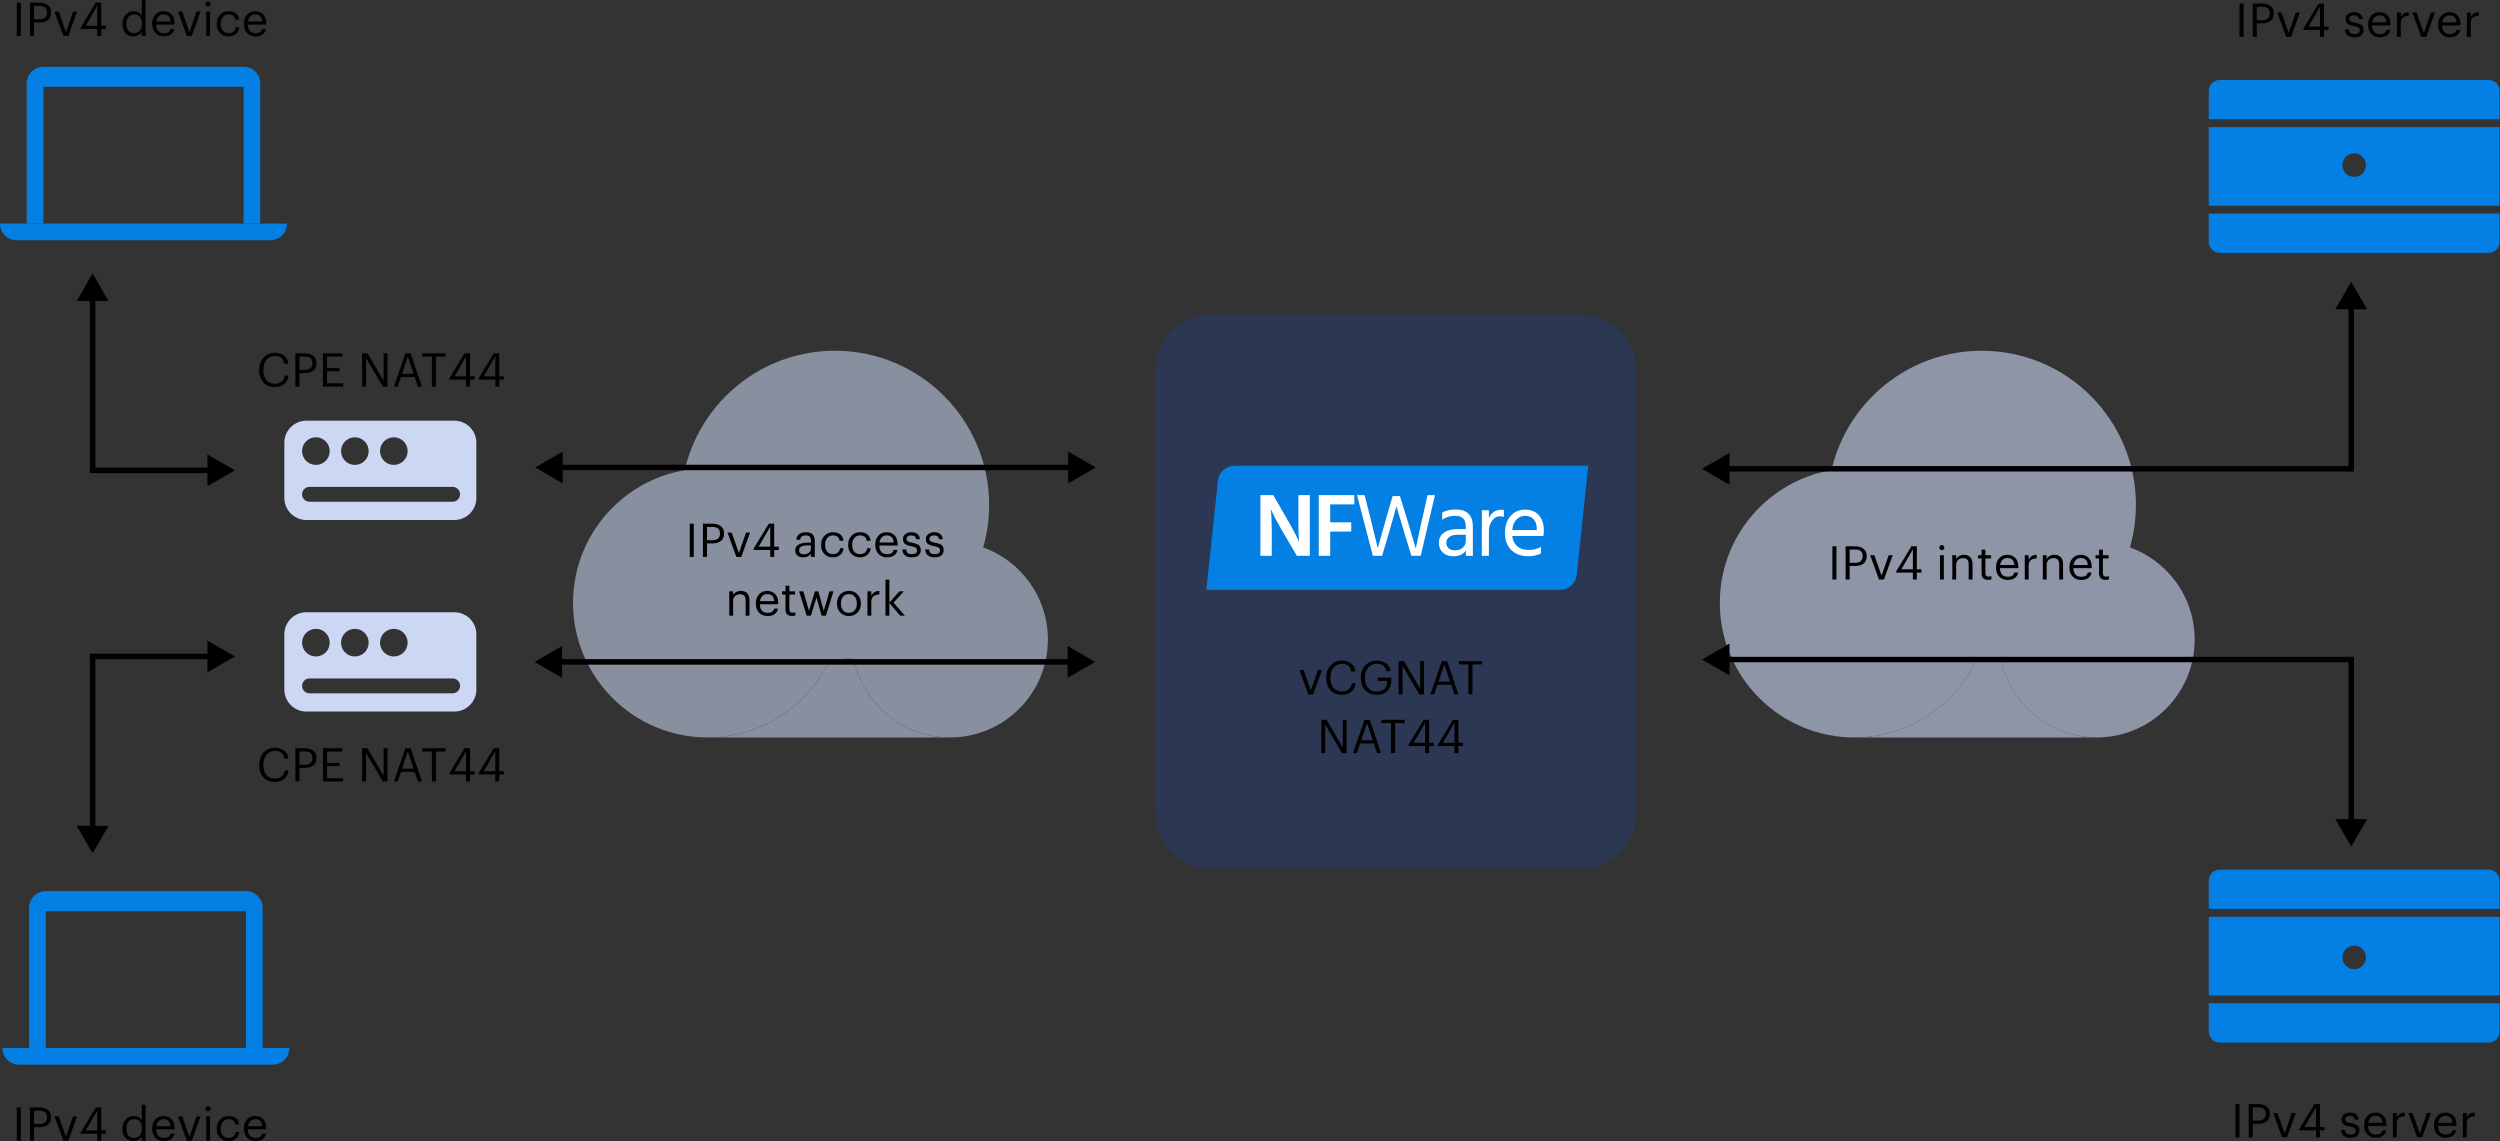 <?xml version="1.0" encoding="UTF-8"?> <svg xmlns="http://www.w3.org/2000/svg" width="620" height="283" viewBox="0 0 620 283" fill="none"><rect x="0" y="0" width="620" height="283" fill="#333333" stroke="none"/> <path fill-rule="evenodd" clip-rule="evenodd" d="M6.935 19.115C6.727 19.617 6.621 20.155 6.621 20.699V55.455H64.547V20.699C64.547 20.155 64.44 19.617 64.232 19.115C64.024 18.613 63.719 18.157 63.335 17.772C62.951 17.388 62.495 17.083 61.992 16.875C61.49 16.668 60.952 16.561 60.409 16.561H10.758C10.214 16.561 9.676 16.668 9.174 16.876C8.672 17.084 8.216 17.389 7.832 17.773C7.448 18.157 7.143 18.613 6.935 19.115ZM60.409 21.526H10.758V55.455H60.409V21.526Z" fill="#047FE4"></path> <path fill-rule="evenodd" clip-rule="evenodd" d="M1.212 58.38C0.436 57.604 1.52588e-05 56.552 1.52588e-05 55.455H71.167C71.167 56.552 70.731 57.604 69.955 58.38C69.179 59.156 68.127 59.592 67.029 59.592H4.137C3.04 59.592 1.988 59.156 1.212 58.38ZM8.424 222.218C7.648 222.994 7.212 224.046 7.212 225.144V259.9H11.349V225.971H61.001V259.9H65.138V225.144C65.138 224.6 65.031 224.062 64.823 223.56C64.615 223.059 64.311 222.602 63.926 222.218C63.542 221.834 63.086 221.529 62.584 221.321C62.082 221.114 61.544 221.007 61.001 221.007H11.349C10.252 221.007 9.2 221.442 8.424 222.218Z" fill="#047FE4"></path> <path d="M0.591 259.9C0.591 260.443 0.698 260.981 0.906 261.483C1.114 261.985 1.419 262.441 1.803 262.825C2.188 263.209 2.644 263.514 3.146 263.722C3.648 263.93 4.186 264.037 4.729 264.037H67.621C68.164 264.037 68.702 263.93 69.204 263.722C69.706 263.514 70.162 263.209 70.547 262.825C70.931 262.441 71.236 261.985 71.444 261.483C71.652 260.981 71.759 260.443 71.759 259.9H0.591Z" fill="#047FE4"></path> <path d="M392.07 78.056H300.193C292.657 78.056 286.547 84.165 286.547 91.701V201.771C286.547 209.307 292.657 215.417 300.193 215.417H392.07C399.606 215.417 405.715 209.307 405.715 201.771V91.701C405.715 84.165 399.606 78.056 392.07 78.056Z" fill="#1148C7" fill-opacity="0.22"></path> <g opacity="0.56"> <path d="M208.887 149.505C208.894 154.318 207.856 159.074 205.845 163.447C200.563 174.922 188.963 182.889 175.502 182.889C157.063 182.889 142.118 167.942 142.118 149.505C142.118 131.067 157.063 116.12 175.502 116.12C193.94 116.12 208.887 131.067 208.887 149.505Z" fill="#CBD7F3"></path> <path d="M245.306 125.225C245.306 144.761 230.657 160.875 211.744 163.182C209.787 163.421 207.815 163.509 205.845 163.447C185.29 162.802 168.825 145.936 168.825 125.225C168.825 104.105 185.946 86.984 207.066 86.984C228.185 86.984 245.306 104.105 245.306 125.225Z" fill="#CBD7F3"></path> <path d="M259.874 158.61C259.874 172.019 249.003 182.889 235.594 182.889C223.748 182.889 213.884 174.406 211.744 163.182C211.458 161.675 211.314 160.144 211.315 158.61C211.315 145.2 222.185 134.33 235.594 134.33C249.003 134.33 259.874 145.2 259.874 158.61Z" fill="#CBD7F3"></path> <path d="M205.845 163.447C200.563 174.922 188.963 182.889 175.502 182.889H235.594C223.748 182.889 213.884 174.406 211.744 163.182C209.787 163.421 207.815 163.51 205.845 163.447Z" fill="#CBD7F3"></path> </g> <g opacity="0.6"> <path d="M493.285 149.505C493.292 154.318 492.255 159.074 490.244 163.447C484.963 174.922 473.363 182.889 459.901 182.889C441.463 182.889 426.516 167.942 426.516 149.505C426.516 131.067 441.463 116.12 459.901 116.12C478.339 116.12 493.285 131.067 493.285 149.505Z" fill="#CBD7F3"></path> <path d="M529.705 125.225C529.705 144.761 515.057 160.875 496.144 163.182C494.187 163.421 492.215 163.509 490.244 163.447C469.689 162.802 453.224 145.936 453.224 125.225C453.224 104.105 470.345 86.984 491.465 86.984C512.584 86.984 529.705 104.105 529.705 125.225Z" fill="#CBD7F3"></path> <path d="M544.274 158.61C544.274 172.019 533.403 182.889 519.993 182.889C508.148 182.889 498.282 174.406 496.144 163.182C495.857 161.675 495.713 160.144 495.713 158.61C495.713 145.2 506.584 134.33 519.993 134.33C533.403 134.33 544.274 145.2 544.274 158.61Z" fill="#CBD7F3"></path> <path d="M490.244 163.447C484.963 174.922 473.363 182.889 459.901 182.889H519.993C508.148 182.889 498.282 174.406 496.144 163.182C494.187 163.421 492.215 163.51 490.244 163.447Z" fill="#CBD7F3"></path> </g> <path fill-rule="evenodd" clip-rule="evenodd" d="M547.777 31.532H619.903V51.026H547.777V31.532ZM547.777 227.371H619.903V246.865H547.777V227.371ZM547.777 22.566C547.777 21.842 548.064 21.148 548.576 20.636C549.088 20.124 549.782 19.837 550.506 19.837H617.174C617.898 19.837 618.592 20.124 619.104 20.636C619.616 21.148 619.903 21.842 619.903 22.566V29.584H547.777V22.566ZM547.777 218.406C547.777 217.682 548.064 216.988 548.576 216.476C549.088 215.964 549.782 215.677 550.506 215.677H617.174C617.898 215.677 618.592 215.964 619.104 216.476C619.616 216.988 619.903 217.682 619.903 218.406V225.423H547.777V218.406ZM547.777 59.992C547.777 60.716 548.064 61.41 548.576 61.922C549.088 62.434 549.782 62.721 550.506 62.721H617.174C617.898 62.721 618.592 62.434 619.104 61.922C619.616 61.41 619.903 60.716 619.903 59.992V52.975H547.777V59.992ZM547.777 255.832C547.777 256.556 548.064 257.25 548.576 257.762C549.088 258.274 549.782 258.562 550.506 258.562H617.174C617.898 258.562 618.592 258.274 619.104 257.762C619.616 257.25 619.903 256.556 619.903 255.832V248.814H547.777V255.832ZM583.84 43.877C585.455 43.877 586.764 42.569 586.764 40.954C586.764 39.339 585.455 38.03 583.84 38.03C582.225 38.03 580.916 39.339 580.916 40.954C580.916 42.569 582.225 43.877 583.84 43.877ZM586.764 237.443C586.764 239.058 585.455 240.367 583.84 240.367C582.225 240.367 580.916 239.058 580.916 237.443C580.916 235.829 582.225 234.52 583.84 234.52C585.455 234.52 586.764 235.829 586.764 237.443Z" fill="#047FE4"></path> <path fill-rule="evenodd" clip-rule="evenodd" d="M112.68 104.332H75.975C72.961 104.332 70.517 106.775 70.517 109.79V123.501C70.517 126.516 72.961 128.959 75.975 128.959H112.68C115.694 128.959 118.138 126.516 118.138 123.501V109.79C118.138 106.775 115.694 104.332 112.68 104.332ZM78.343 115.299C80.235 115.299 81.769 113.765 81.769 111.873C81.769 109.981 80.235 108.447 78.343 108.447C76.451 108.447 74.917 109.981 74.917 111.873C74.917 113.765 76.451 115.299 78.343 115.299ZM91.432 111.873C91.432 113.765 89.898 115.299 88.007 115.299C86.114 115.299 84.581 113.765 84.581 111.873C84.581 109.981 86.114 108.447 88.007 108.447C89.898 108.447 91.432 109.981 91.432 111.873ZM97.67 115.299C99.562 115.299 101.096 113.765 101.096 111.873C101.096 109.981 99.562 108.447 97.67 108.447C95.778 108.447 94.244 109.981 94.244 111.873C94.244 113.765 95.778 115.299 97.67 115.299ZM76.762 120.746H112.254C113.273 120.746 114.099 121.572 114.099 122.591C114.099 123.609 113.273 124.435 112.254 124.435H76.762C75.743 124.435 74.917 123.609 74.917 122.591C74.917 121.572 75.743 120.746 76.762 120.746Z" fill="#CBD7F3"></path> <path fill-rule="evenodd" clip-rule="evenodd" d="M112.68 151.838H75.975C72.961 151.838 70.517 154.282 70.517 157.296V171.008C70.517 174.022 72.961 176.466 75.975 176.466H112.68C115.694 176.466 118.138 174.022 118.138 171.008V157.296C118.138 154.282 115.694 151.838 112.68 151.838ZM78.343 162.805C80.235 162.805 81.769 161.271 81.769 159.379C81.769 157.487 80.235 155.953 78.343 155.953C76.451 155.953 74.917 157.487 74.917 159.379C74.917 161.271 76.451 162.805 78.343 162.805ZM91.432 159.379C91.432 161.271 89.898 162.805 88.007 162.805C86.114 162.805 84.581 161.271 84.581 159.379C84.581 157.487 86.114 155.953 88.007 155.953C89.898 155.953 91.432 157.487 91.432 159.379ZM97.67 162.805C99.562 162.805 101.096 161.271 101.096 159.379C101.096 157.487 99.562 155.953 97.67 155.953C95.778 155.953 94.244 157.487 94.244 159.379C94.244 161.271 95.778 162.805 97.67 162.805ZM76.762 168.252H112.254C113.273 168.252 114.099 169.078 114.099 170.097C114.099 171.116 113.273 171.941 112.254 171.941H76.762C75.743 171.941 74.917 171.116 74.917 170.097C74.917 169.078 75.743 168.252 76.762 168.252Z" fill="#CBD7F3"></path> <path d="M22.968 67.829L19.029 74.651H26.906L22.968 67.829ZM22.968 116.648H22.285V117.331H22.968V116.648ZM58.258 116.648L51.436 112.71V120.587L58.258 116.648ZM22.285 73.969V116.648H23.65V73.969H22.285ZM22.968 117.331H52.119V115.966H22.968V117.331ZM22.968 211.625L19.029 204.802H26.906L22.968 211.625ZM22.968 162.805H22.285V162.123H22.968V162.805ZM58.258 162.805L51.436 166.744V158.866L58.258 162.805ZM22.285 205.485V162.805H23.65V205.485H22.285ZM22.968 162.123H52.119V163.488H22.968V162.123ZM132.725 115.929L139.548 119.868V111.99L132.725 115.929ZM271.75 115.929L264.927 111.99V119.868L271.75 115.929ZM138.865 116.611H265.609V115.247H138.865V116.611ZM132.578 164.153L139.4 168.091V160.213L132.578 164.153ZM271.602 164.153L264.78 160.213V168.091L271.602 164.153ZM138.718 164.835H265.462V163.47H138.718V164.835ZM4.16 0.67H5.164V8.92H4.16V0.67ZM7.438 0.67H9.781C10.627 0.67 11.319 0.87 11.858 1.27C12.396 1.661 12.665 2.265 12.665 3.08V3.127C12.665 3.958 12.396 4.574 11.858 4.974C11.327 5.365 10.634 5.562 9.781 5.562H8.442V8.92H7.438V0.67ZM9.85 4.766C10.442 4.766 10.893 4.628 11.2 4.35C11.507 4.065 11.662 3.659 11.662 3.127V3.08C11.662 2.01 11.058 1.475 9.85 1.475H8.442V4.765H9.85V4.766ZM13.529 2.885H14.568L16.356 7.951L18.121 2.885H19.114L16.945 8.92H15.721L13.529 2.885ZM24.121 7.189H19.99V6.866L23.763 0.669H25.102V6.37H26.245V7.189H25.102V8.92H24.121V7.189ZM24.121 6.37V1.431L21.259 6.37H24.121ZM33.094 9.024C32.286 9.024 31.629 8.758 31.121 8.228C30.621 7.689 30.371 6.954 30.371 6.024V5.931C30.371 5.008 30.632 4.255 31.155 3.67C31.678 3.077 32.356 2.781 33.187 2.781C34.064 2.781 34.721 3.138 35.161 3.854V0H36.118V8.92H35.16V7.881C34.983 8.189 34.699 8.459 34.307 8.689C33.939 8.906 33.521 9.021 33.094 9.024ZM33.199 8.228C33.79 8.228 34.272 8.035 34.641 7.65C35.01 7.259 35.194 6.689 35.194 5.943V5.851C35.194 5.089 35.025 4.519 34.687 4.143C34.356 3.766 33.886 3.577 33.279 3.577C32.679 3.577 32.21 3.777 31.871 4.177C31.533 4.577 31.364 5.147 31.364 5.886V5.977C31.364 6.708 31.533 7.266 31.871 7.651C32.217 8.035 32.66 8.228 33.199 8.228ZM40.661 9.024C39.799 9.024 39.096 8.743 38.549 8.182C38.011 7.62 37.742 6.881 37.742 5.966V5.874C37.742 4.966 38.003 4.224 38.526 3.646C39.057 3.069 39.738 2.781 40.569 2.781C41.338 2.781 41.981 3.031 42.495 3.531C43.019 4.023 43.281 4.773 43.281 5.781V6.093H38.734C38.779 7.517 39.426 8.228 40.672 8.228C41.618 8.228 42.153 7.878 42.277 7.177H43.234C43.127 7.778 42.846 8.235 42.392 8.551C41.938 8.867 41.361 9.024 40.661 9.024ZM42.3 5.32C42.215 4.158 41.639 3.577 40.569 3.577C40.084 3.577 39.684 3.731 39.368 4.039C39.053 4.346 38.853 4.773 38.768 5.32H42.3ZM44.148 2.885H45.187L46.976 7.951L48.741 2.885H49.734L47.564 8.92H46.342L44.148 2.885ZM51.153 2.885H52.11V8.92H51.152L51.153 2.885ZM52.064 1.442C52.006 1.502 51.936 1.549 51.858 1.581C51.781 1.613 51.698 1.628 51.614 1.627C51.53 1.628 51.447 1.613 51.37 1.581C51.292 1.549 51.222 1.502 51.164 1.442C51.104 1.383 51.057 1.314 51.025 1.236C50.993 1.159 50.978 1.076 50.979 0.992C50.979 0.815 51.041 0.665 51.164 0.542C51.222 0.482 51.292 0.435 51.37 0.403C51.447 0.371 51.53 0.356 51.614 0.358C51.791 0.358 51.941 0.419 52.064 0.542C52.187 0.665 52.249 0.815 52.249 0.992C52.249 1.169 52.187 1.32 52.064 1.442ZM56.71 9.024C55.849 9.024 55.141 8.747 54.587 8.193C54.032 7.631 53.755 6.889 53.755 5.966V5.874C53.755 4.966 54.036 4.224 54.598 3.646C55.167 3.069 55.864 2.781 56.687 2.781C57.379 2.781 57.968 2.954 58.452 3.299C58.937 3.639 59.222 4.17 59.307 4.893H58.36C58.222 4.015 57.664 3.577 56.686 3.577C56.421 3.572 56.158 3.626 55.916 3.736C55.675 3.846 55.461 4.008 55.291 4.212C54.929 4.628 54.748 5.182 54.748 5.874V5.966C54.748 6.689 54.925 7.247 55.279 7.639C55.64 8.032 56.121 8.228 56.722 8.228C57.176 8.228 57.564 8.101 57.886 7.847C58.218 7.586 58.407 7.219 58.453 6.751H59.341C59.317 7.065 59.231 7.372 59.089 7.653C58.946 7.934 58.75 8.184 58.51 8.389C58.025 8.813 57.427 9.024 56.71 9.024ZM63.392 9.024C62.53 9.024 61.827 8.743 61.28 8.182C60.742 7.62 60.472 6.881 60.472 5.966V5.874C60.472 4.966 60.734 4.224 61.258 3.646C61.788 3.069 62.469 2.781 63.3 2.781C64.069 2.781 64.712 3.031 65.227 3.531C65.75 4.023 66.011 4.773 66.011 5.781V6.093H61.465C61.51 7.517 62.157 8.228 63.403 8.228C64.35 8.228 64.884 7.878 65.008 7.177H65.966C65.858 7.778 65.577 8.235 65.123 8.551C64.67 8.867 64.092 9.024 63.392 9.024ZM65.031 5.32C64.946 4.158 64.37 3.577 63.3 3.577C62.815 3.577 62.416 3.731 62.099 4.039C61.784 4.346 61.584 4.773 61.499 5.32H65.031ZM171.055 129.872H172.059V138.124H171.055V129.872ZM174.333 129.872H176.676C177.522 129.872 178.214 130.073 178.753 130.473C179.291 130.865 179.561 131.469 179.561 132.285V132.33C179.561 133.162 179.291 133.777 178.753 134.177C178.223 134.569 177.529 134.766 176.676 134.766H175.337V138.124H174.333V129.872ZM176.745 133.97C177.337 133.97 177.788 133.83 178.095 133.554C178.403 133.269 178.556 132.862 178.556 132.33V132.285C178.556 131.215 177.953 130.68 176.745 130.68H175.337V133.97H176.745ZM180.424 132.088H181.462L183.251 137.154L185.017 132.088H186.009L183.84 138.124H182.616L180.424 132.088ZM191.016 136.393H186.885V136.07L190.659 129.872H191.998V135.573H193.139V136.393H191.998V138.124H191.016V136.393ZM191.016 135.573V130.634L188.154 135.573H191.016ZM199.228 138.228C198.636 138.228 198.151 138.081 197.774 137.789C197.405 137.489 197.22 137.042 197.22 136.45C197.22 136.12 197.301 135.831 197.462 135.585C197.634 135.329 197.874 135.125 198.154 134.997C198.457 134.847 198.78 134.742 199.112 134.685C199.485 134.613 199.864 134.578 200.243 134.581H201.109V134.142C201.109 133.658 201.009 133.312 200.809 133.104C200.609 132.888 200.278 132.781 199.816 132.781C198.986 132.781 198.524 133.143 198.432 133.866H197.474C197.535 133.219 197.785 132.746 198.224 132.446C198.67 132.138 199.216 131.985 199.863 131.985C201.332 131.985 202.067 132.703 202.067 134.142V138.124H201.109V137.362C200.647 137.939 200.02 138.228 199.228 138.228ZM199.321 137.466C199.844 137.466 200.27 137.339 200.601 137.085C200.94 136.823 201.109 136.466 201.109 136.012V135.262H200.278C198.878 135.262 198.178 135.658 198.178 136.45C198.178 137.127 198.558 137.466 199.321 137.466ZM206.588 138.228C205.727 138.228 205.018 137.95 204.464 137.396C203.911 136.835 203.633 136.093 203.633 135.169V135.078C203.633 134.17 203.914 133.426 204.476 132.85C205.045 132.273 205.741 131.985 206.564 131.985C207.258 131.985 207.846 132.158 208.33 132.504C208.815 132.842 209.1 133.373 209.184 134.096H208.238C208.1 133.219 207.541 132.781 206.564 132.781C206.003 132.781 205.537 132.993 205.168 133.416C204.807 133.83 204.626 134.384 204.626 135.078V135.169C204.626 135.893 204.803 136.45 205.157 136.843C205.518 137.235 205.999 137.432 206.599 137.432C207.053 137.432 207.442 137.304 207.765 137.051C208.095 136.789 208.285 136.424 208.33 135.954H209.219C209.195 136.269 209.11 136.575 208.967 136.857C208.825 137.138 208.628 137.388 208.388 137.593C207.903 138.016 207.303 138.228 206.588 138.228ZM213.304 138.228C212.443 138.228 211.735 137.95 211.181 137.396C210.627 136.835 210.35 136.093 210.35 135.169V135.078C210.35 134.17 210.631 133.426 211.193 132.85C211.762 132.273 212.458 131.985 213.281 131.985C213.974 131.985 214.562 132.158 215.047 132.504C215.532 132.842 215.817 133.373 215.901 134.096H214.955C214.816 133.219 214.258 132.781 213.281 132.781C212.72 132.781 212.254 132.993 211.885 133.416C211.524 133.83 211.343 134.384 211.343 135.078V135.169C211.343 135.893 211.519 136.45 211.873 136.843C212.235 137.235 212.716 137.432 213.316 137.432C213.77 137.432 214.158 137.304 214.481 137.051C214.812 136.789 215.001 136.424 215.047 135.954H215.936C215.912 136.269 215.826 136.575 215.684 136.857C215.541 137.138 215.344 137.388 215.104 137.593C214.62 138.016 214.02 138.228 213.304 138.228ZM219.987 138.228C219.125 138.228 218.421 137.947 217.875 137.385C217.337 136.823 217.067 136.085 217.067 135.169V135.078C217.067 134.17 217.329 133.426 217.852 132.85C218.383 132.273 219.063 131.985 219.895 131.985C220.663 131.985 221.307 132.235 221.821 132.734C222.344 133.227 222.606 133.977 222.606 134.985V135.297H218.06C218.105 136.72 218.752 137.432 219.998 137.432C220.944 137.432 221.479 137.082 221.602 136.381H222.56C222.453 136.982 222.172 137.439 221.718 137.755C221.264 138.07 220.687 138.228 219.987 138.228ZM221.626 134.524C221.54 133.362 220.964 132.781 219.895 132.781C219.41 132.781 219.01 132.934 218.694 133.242C218.378 133.55 218.179 133.977 218.094 134.524H221.626ZM227.787 137.743C227.41 138.066 226.86 138.228 226.137 138.228C225.414 138.228 224.844 138.059 224.429 137.72C224.021 137.374 223.802 136.889 223.772 136.266H224.706C224.752 136.65 224.883 136.943 225.099 137.143C225.322 137.335 225.664 137.432 226.126 137.432C226.58 137.432 226.91 137.354 227.118 137.201C227.333 137.039 227.441 136.797 227.441 136.474C227.441 136.174 227.329 135.954 227.107 135.815C226.891 135.67 226.534 135.551 226.033 135.458C225.248 135.32 224.702 135.119 224.395 134.858C224.086 134.596 223.933 134.204 223.933 133.681C223.933 133.157 224.141 132.746 224.556 132.446C224.967 132.142 225.465 131.981 225.976 131.985C226.568 131.985 227.06 132.123 227.452 132.399C227.853 132.677 228.087 133.119 228.156 133.727H227.233C227.164 133.396 227.029 133.157 226.829 133.012C226.637 132.858 226.349 132.781 225.964 132.781C225.617 132.781 225.341 132.862 225.134 133.023C225.034 133.093 224.953 133.186 224.899 133.295C224.845 133.404 224.818 133.525 224.822 133.647C224.822 133.916 224.918 134.12 225.11 134.258C225.31 134.396 225.683 134.512 226.23 134.604C226.53 134.665 226.765 134.719 226.934 134.766C227.11 134.812 227.299 134.881 227.499 134.973C227.707 135.058 227.864 135.162 227.972 135.285C228.08 135.4 228.168 135.551 228.237 135.735C228.315 135.92 228.353 136.139 228.353 136.393C228.353 136.962 228.165 137.412 227.787 137.743ZM233.467 137.743C233.09 138.066 232.54 138.228 231.817 138.228C231.094 138.228 230.524 138.059 230.109 137.72C229.701 137.374 229.482 136.889 229.452 136.266H230.386C230.432 136.65 230.563 136.943 230.778 137.143C231.002 137.335 231.344 137.432 231.806 137.432C232.26 137.432 232.59 137.354 232.798 137.201C233.013 137.039 233.121 136.797 233.121 136.474C233.121 136.174 233.009 135.954 232.787 135.815C232.571 135.67 232.214 135.551 231.713 135.458C230.928 135.32 230.382 135.119 230.075 134.858C229.766 134.596 229.613 134.204 229.613 133.681C229.613 133.157 229.821 132.746 230.236 132.446C230.647 132.142 231.145 131.981 231.656 131.985C232.248 131.985 232.74 132.123 233.132 132.399C233.533 132.677 233.767 133.119 233.836 133.727H232.913C232.844 133.396 232.709 133.157 232.509 133.012C232.317 132.858 232.029 132.781 231.644 132.781C231.297 132.781 231.021 132.862 230.814 133.023C230.714 133.093 230.633 133.186 230.579 133.295C230.525 133.404 230.498 133.525 230.502 133.647C230.502 133.916 230.598 134.12 230.79 134.258C230.99 134.396 231.363 134.512 231.91 134.604C232.21 134.665 232.444 134.719 232.614 134.766C232.79 134.812 232.979 134.881 233.179 134.973C233.387 135.058 233.544 135.162 233.652 135.285C233.76 135.4 233.848 135.551 233.917 135.735C233.995 135.92 234.033 136.139 234.033 136.393C234.033 136.962 233.845 137.412 233.467 137.743ZM180.857 146.643H181.815V147.601C181.979 147.282 182.231 147.018 182.542 146.84C182.872 146.64 183.276 146.539 183.753 146.539C184.415 146.539 184.934 146.735 185.311 147.128C185.688 147.52 185.877 148.136 185.877 148.974V152.679H184.919V148.905C184.919 148.374 184.803 147.986 184.573 147.739C184.342 147.493 183.984 147.37 183.5 147.37C183.03 147.37 182.63 147.516 182.299 147.808C181.976 148.101 181.815 148.505 181.815 149.02V152.679H180.857V146.643ZM190.369 152.783C189.508 152.783 188.804 152.501 188.258 151.94C187.72 151.378 187.45 150.64 187.45 149.724V149.632C187.45 148.724 187.711 147.981 188.234 147.405C188.766 146.828 189.447 146.539 190.278 146.539C191.047 146.539 191.689 146.79 192.205 147.289C192.728 147.782 192.989 148.532 192.989 149.54V149.852H188.443C188.489 151.274 189.135 151.987 190.381 151.987C191.327 151.987 191.862 151.636 191.985 150.936H192.943C192.836 151.536 192.554 151.994 192.101 152.31C191.647 152.625 191.07 152.783 190.369 152.783ZM192.009 149.078C191.924 147.917 191.347 147.335 190.278 147.335C189.793 147.335 189.392 147.489 189.078 147.797C188.762 148.105 188.562 148.532 188.477 149.078H192.009ZM196.43 152.76C195.891 152.76 195.483 152.617 195.206 152.332C194.937 152.048 194.802 151.659 194.802 151.167V147.451H193.936V146.643H194.802V145.27H195.76V146.643H197.168V147.451H195.76V151.074C195.76 151.659 196.01 151.951 196.51 151.951C196.772 151.951 197.018 151.909 197.248 151.825V152.632C197.041 152.717 196.768 152.76 196.43 152.76ZM198.185 146.643H199.224L200.632 151.502L202.098 146.643H202.928L204.302 151.502L205.721 146.643H206.703L204.821 152.679H203.76L202.502 148.155L201.094 152.679H200.044L198.185 146.643ZM210.532 151.987C211.133 151.987 211.609 151.778 211.963 151.363C212.325 150.948 212.505 150.397 212.505 149.712V149.632C212.505 148.932 212.325 148.374 211.963 147.959C211.609 147.543 211.133 147.335 210.532 147.335C209.925 147.335 209.443 147.543 209.09 147.959C208.736 148.374 208.559 148.928 208.559 149.621V149.712C208.559 150.413 208.732 150.967 209.079 151.374C209.433 151.782 209.917 151.987 210.532 151.987ZM210.521 152.783C209.667 152.783 208.96 152.494 208.397 151.917C207.843 151.333 207.567 150.598 207.567 149.712V149.621C207.567 148.72 207.843 147.981 208.397 147.405C208.96 146.828 209.671 146.539 210.532 146.539C211.394 146.539 212.102 146.828 212.656 147.405C213.218 147.974 213.498 148.709 213.498 149.609V149.701C213.498 150.609 213.218 151.352 212.656 151.928C212.094 152.498 211.383 152.783 210.521 152.783ZM215.128 146.643H216.086V147.727C216.286 147.358 216.54 147.074 216.847 146.874C217.155 146.666 217.563 146.555 218.071 146.539V147.439C217.409 147.47 216.913 147.624 216.582 147.901C216.251 148.178 216.086 148.666 216.086 149.367V152.679H215.128V146.643ZM219.602 143.758H220.56V149.424L223.064 146.643H224.184L221.599 149.448L224.403 152.679H223.237L220.56 149.551V152.679H219.602V143.758ZM322.262 166.168H323.301L325.089 171.234L326.855 166.168H327.848L325.678 172.204H324.455L322.262 166.168ZM332.763 172.308C331.57 172.308 330.628 171.931 329.935 171.177C329.25 170.423 328.908 169.408 328.908 168.131V168.038C328.908 166.815 329.274 165.807 330.004 165.015C330.736 164.223 331.663 163.826 332.786 163.826C333.686 163.826 334.444 164.061 335.059 164.53C335.683 164.999 336.04 165.664 336.133 166.527H335.14C335.025 165.888 334.778 165.411 334.402 165.095C334.032 164.78 333.498 164.622 332.797 164.622C331.944 164.622 331.255 164.934 330.731 165.557C330.208 166.172 329.947 166.995 329.947 168.027V168.119C329.947 169.173 330.197 170 330.697 170.6C331.205 171.193 331.901 171.489 332.786 171.489C333.47 171.489 334.028 171.319 334.459 170.981C334.898 170.635 335.17 170.131 335.279 169.469H336.213C336.075 170.4 335.702 171.108 335.094 171.593C334.486 172.069 333.71 172.308 332.763 172.308ZM341.466 172.308C340.227 172.308 339.25 171.923 338.535 171.154C337.828 170.377 337.474 169.37 337.474 168.131V168.038C337.474 166.822 337.843 165.818 338.581 165.026C339.328 164.226 340.289 163.826 341.466 163.826C342.343 163.826 343.094 164.045 343.717 164.484C344.34 164.915 344.709 165.569 344.825 166.446H343.821C343.605 165.23 342.828 164.622 341.489 164.622C340.551 164.622 339.82 164.934 339.297 165.557C338.774 166.172 338.512 166.995 338.512 168.027V168.119C338.512 169.165 338.765 169.993 339.274 170.6C339.782 171.2 340.512 171.5 341.466 171.5C342.321 171.5 342.963 171.258 343.394 170.773C343.824 170.288 344.047 169.653 344.063 168.869H341.651V168.038H345.044V168.65C345.044 169.819 344.717 170.723 344.063 171.362C343.417 171.992 342.551 172.308 341.466 172.308ZM346.871 163.953H348.174L352.19 170.773V163.953H353.148V172.204H351.994L347.829 165.13V172.204H346.871V163.953ZM357.584 163.953H358.899L361.692 172.204H360.7L359.892 169.827H356.487L355.691 172.204H354.745L357.584 163.953ZM356.764 169.03H359.626L358.195 164.784L356.764 169.03ZM364.165 164.772H361.764V163.953H367.569V164.772H365.168V172.204H364.165V164.772ZM327.684 178.508H328.987L333.004 185.328V178.508H333.962V186.759H332.808L328.642 179.684V186.759H327.684V178.508ZM338.397 178.508H339.712L342.505 186.759H341.513L340.705 184.382H337.301L336.504 186.759H335.558L338.397 178.508ZM337.577 183.585H340.439L339.008 179.339L337.577 183.585ZM344.978 179.327H342.577V178.508H348.382V179.327H345.982V186.759H344.978V179.327ZM353.439 185.028H349.308V184.705L353.082 178.508H354.42V184.208H355.563V185.028H354.42V186.759H353.439V185.028ZM353.439 184.208V179.27L350.578 184.208H353.439ZM360.697 185.028H356.566V184.705L360.339 178.508H361.677V184.208H362.82V185.028H361.677V186.759H360.697V185.028ZM360.697 184.208V179.27L357.835 184.208H360.697ZM454.432 135.477H455.437V143.728H454.432V135.477ZM457.711 135.477H460.053C460.899 135.477 461.592 135.677 462.13 136.076C462.669 136.469 462.938 137.073 462.938 137.888V137.935C462.938 138.765 462.669 139.381 462.13 139.781C461.6 140.174 460.907 140.37 460.053 140.37H458.714V143.728H457.711V135.477ZM460.122 139.573C460.715 139.573 461.165 139.435 461.472 139.158C461.781 138.874 461.934 138.466 461.934 137.935V137.888C461.934 136.82 461.33 136.285 460.122 136.285H458.714V139.573H460.122ZM463.801 137.693H464.84L466.628 142.759L468.394 137.693H469.387L467.217 143.728H465.993L463.801 137.693ZM474.394 141.997H470.263V141.674L474.036 135.477H475.375V141.178H476.518V141.997H475.375V143.728H474.394V141.997ZM474.394 141.178V136.238L471.532 141.178H474.394ZM481.117 137.693H482.075V143.728H481.117V137.693ZM482.028 136.25C481.97 136.31 481.9 136.357 481.822 136.389C481.745 136.421 481.662 136.436 481.578 136.435C481.494 136.436 481.411 136.421 481.334 136.389C481.257 136.357 481.187 136.31 481.129 136.25C481.069 136.192 481.021 136.122 480.99 136.044C480.958 135.967 480.942 135.884 480.944 135.8C480.944 135.622 481.005 135.473 481.129 135.35C481.187 135.29 481.257 135.242 481.334 135.211C481.411 135.179 481.494 135.163 481.578 135.165C481.755 135.165 481.905 135.227 482.028 135.35C482.151 135.473 482.213 135.622 482.213 135.8C482.214 135.884 482.199 135.967 482.167 136.044C482.135 136.121 482.088 136.192 482.028 136.25ZM484.171 137.693H485.128V138.65C485.282 138.342 485.524 138.089 485.855 137.888C486.186 137.688 486.59 137.588 487.067 137.588C487.728 137.588 488.248 137.785 488.624 138.177C489.002 138.57 489.19 139.185 489.19 140.023V143.728H488.232V139.954C488.232 139.423 488.117 139.035 487.887 138.789C487.656 138.543 487.298 138.42 486.813 138.42C486.344 138.42 485.944 138.565 485.612 138.858C485.289 139.15 485.128 139.554 485.128 140.07V143.728H484.171V137.693ZM493.049 143.809C492.51 143.809 492.102 143.667 491.826 143.382C491.556 143.097 491.422 142.709 491.422 142.216V138.501H490.557V137.693H491.422V136.319H492.38V137.693H493.788V138.501H492.38V142.124C492.38 142.709 492.63 143.001 493.13 143.001C493.391 143.001 493.638 142.959 493.868 142.874V143.682C493.66 143.767 493.387 143.809 493.049 143.809ZM497.921 143.832C497.059 143.832 496.356 143.551 495.809 142.989C495.27 142.428 495.001 141.689 495.001 140.774V140.681C495.001 139.773 495.263 139.031 495.786 138.454C496.317 137.878 496.998 137.588 497.828 137.588C498.598 137.588 499.24 137.838 499.756 138.339C500.279 138.831 500.54 139.581 500.54 140.589V140.9H495.994C496.04 142.324 496.686 143.035 497.932 143.035C498.879 143.035 499.413 142.685 499.537 141.986H500.495C500.386 142.585 500.106 143.044 499.652 143.358C499.198 143.674 498.621 143.832 497.921 143.832ZM499.56 140.127C499.475 138.965 498.898 138.385 497.828 138.385C497.344 138.385 496.944 138.539 496.629 138.846C496.313 139.154 496.113 139.581 496.028 140.127H499.56ZM502.146 137.693H503.104V138.777C503.304 138.408 503.558 138.123 503.865 137.923C504.173 137.716 504.581 137.604 505.089 137.588V138.489C504.426 138.52 503.931 138.673 503.599 138.95C503.269 139.227 503.104 139.716 503.104 140.416V143.728H502.146V137.693ZM506.62 137.693H507.577V138.65C507.731 138.342 507.974 138.089 508.304 137.888C508.635 137.688 509.039 137.588 509.516 137.588C510.178 137.588 510.697 137.785 511.074 138.177C511.451 138.57 511.64 139.185 511.64 140.023V143.728H510.682V139.954C510.682 139.423 510.567 139.035 510.336 138.789C510.104 138.543 509.747 138.42 509.262 138.42C508.793 138.42 508.393 138.565 508.062 138.858C507.739 139.15 507.577 139.554 507.577 140.07V143.728H506.62V137.693ZM516.133 143.832C515.271 143.832 514.567 143.551 514.021 142.989C513.482 142.428 513.213 141.689 513.213 140.774V140.681C513.213 139.773 513.475 139.031 513.998 138.454C514.529 137.878 515.21 137.588 516.04 137.588C516.81 137.588 517.452 137.838 517.968 138.339C518.491 138.831 518.753 139.581 518.753 140.589V140.9H514.205C514.252 142.324 514.898 143.035 516.145 143.035C517.091 143.035 517.626 142.685 517.749 141.986H518.706C518.598 142.585 518.318 143.044 517.864 143.358C517.41 143.674 516.833 143.832 516.133 143.832ZM517.771 140.127C517.687 138.965 517.11 138.385 516.04 138.385C515.556 138.385 515.156 138.539 514.84 138.846C514.525 139.154 514.324 139.581 514.24 140.127H517.771ZM522.192 143.809C521.654 143.809 521.246 143.667 520.969 143.382C520.699 143.097 520.565 142.709 520.565 142.216V138.501H519.7V137.693H520.565V136.319H521.523V137.693H522.931V138.501H521.523V142.124C521.523 142.709 521.773 143.001 522.273 143.001C522.534 143.001 522.781 142.959 523.012 142.874V143.682C522.804 143.767 522.531 143.809 522.192 143.809ZM555.404 0.895H556.408V9.147H555.404V0.895ZM558.682 0.895H561.024C561.87 0.895 562.563 1.095 563.101 1.496C563.641 1.888 563.91 2.492 563.91 3.308V3.354C563.91 4.185 563.641 4.8 563.101 5.2C562.571 5.593 561.879 5.788 561.024 5.788H559.685V9.147H558.682V0.895ZM561.094 4.992C561.686 4.992 562.136 4.854 562.444 4.577C562.752 4.292 562.906 3.884 562.906 3.354V3.308C562.906 2.238 562.302 1.703 561.094 1.703H559.685V4.992H561.094ZM564.772 3.111H565.811L567.6 8.177L569.365 3.111H570.358L568.188 9.147H566.965L564.772 3.111ZM575.365 7.416H571.234V7.093L575.007 0.895H576.346V6.596H577.489V7.416H576.346V9.147H575.365V7.416ZM575.365 6.596V1.658L572.503 6.596H575.365ZM585.585 8.766C585.207 9.09 584.658 9.251 583.935 9.251C583.211 9.251 582.642 9.081 582.226 8.743C581.819 8.396 581.599 7.912 581.569 7.289H582.504C582.549 7.673 582.68 7.966 582.896 8.166C583.119 8.358 583.462 8.455 583.923 8.455C584.377 8.455 584.708 8.377 584.915 8.224C585.131 8.063 585.238 7.82 585.238 7.497C585.238 7.197 585.127 6.977 584.903 6.839C584.689 6.693 584.33 6.573 583.831 6.482C583.046 6.342 582.499 6.142 582.192 5.881C581.884 5.619 581.73 5.227 581.73 4.704C581.73 4.181 581.938 3.769 582.354 3.469C582.764 3.165 583.262 3.003 583.773 3.008C584.365 3.008 584.858 3.146 585.25 3.423C585.65 3.7 585.885 4.142 585.954 4.75H585.031C584.962 4.419 584.827 4.181 584.627 4.035C584.434 3.881 584.146 3.803 583.761 3.803C583.415 3.803 583.138 3.884 582.93 4.046C582.831 4.116 582.751 4.21 582.696 4.319C582.642 4.427 582.615 4.548 582.619 4.67C582.619 4.939 582.715 5.143 582.908 5.281C583.108 5.419 583.481 5.535 584.026 5.627C584.327 5.688 584.561 5.743 584.731 5.788C584.908 5.835 585.096 5.904 585.296 5.997C585.504 6.081 585.661 6.185 585.769 6.308C585.877 6.423 585.966 6.573 586.035 6.758C586.111 6.943 586.15 7.162 586.15 7.416C586.15 7.985 585.961 8.436 585.585 8.766ZM590.214 9.251C589.353 9.251 588.648 8.97 588.103 8.408C587.564 7.847 587.295 7.108 587.295 6.192V6.1C587.295 5.193 587.556 4.45 588.079 3.873C588.61 3.296 589.291 3.008 590.122 3.008C590.892 3.008 591.534 3.258 592.049 3.758C592.573 4.25 592.834 5 592.834 6.008V6.32H588.287C588.334 7.743 588.98 8.455 590.226 8.455C591.172 8.455 591.707 8.104 591.83 7.404H592.788C592.68 8.004 592.399 8.462 591.945 8.778C591.491 9.093 590.914 9.251 590.214 9.251ZM591.853 5.546C591.769 4.385 591.191 3.803 590.122 3.803C589.637 3.803 589.237 3.957 588.922 4.266C588.607 4.573 588.407 5 588.322 5.546H591.853ZM594.439 3.111H595.396V4.196C595.574 3.852 595.837 3.558 596.159 3.342C596.466 3.135 596.874 3.023 597.381 3.008V3.908C596.72 3.938 596.224 4.092 595.893 4.369C595.562 4.646 595.396 5.134 595.396 5.835V9.147H594.439V3.111ZM598.288 3.111H599.327L601.116 8.177L602.881 3.111H603.874L601.704 9.147H600.482L598.288 3.111ZM607.57 9.251C606.708 9.251 606.004 8.97 605.458 8.408C604.919 7.847 604.65 7.108 604.65 6.192V6.1C604.65 5.193 604.912 4.45 605.435 3.873C605.966 3.296 606.646 3.008 607.478 3.008C608.247 3.008 608.89 3.258 609.405 3.758C609.928 4.25 610.19 5 610.19 6.008V6.32H605.642C605.689 7.743 606.335 8.455 607.582 8.455C608.528 8.455 609.063 8.104 609.185 7.404H610.143C610.036 8.004 609.755 8.462 609.301 8.778C608.847 9.093 608.27 9.251 607.57 9.251ZM609.208 5.546C609.123 4.385 608.547 3.803 607.478 3.803C606.993 3.803 606.593 3.957 606.277 4.266C605.961 4.573 605.762 5 605.678 5.546H609.208ZM611.794 3.111H612.752V4.196C612.952 3.827 613.206 3.542 613.514 3.342C613.822 3.135 614.229 3.023 614.737 3.008V3.908C614.076 3.938 613.579 4.092 613.249 4.369C612.918 4.646 612.752 5.134 612.752 5.835V9.147H611.794V3.111ZM554.397 273.807H555.401V282.058H554.397V273.807ZM557.675 273.807H560.017C560.863 273.807 561.556 274.007 562.095 274.407C562.634 274.799 562.903 275.403 562.903 276.219V276.266C562.903 277.096 562.634 277.712 562.095 278.111C561.564 278.504 560.872 278.7 560.017 278.7H558.678V282.058H557.675V273.807ZM560.087 277.904C560.679 277.904 561.129 277.766 561.436 277.488C561.745 277.203 561.899 276.796 561.899 276.266V276.219C561.899 275.149 561.295 274.614 560.087 274.614H558.678V277.904H560.087ZM563.765 276.023H564.804L566.593 281.089L568.358 276.023H569.351L567.181 282.058H565.958L563.765 276.023ZM574.358 280.327H570.227V280.004L574 273.807H575.339V279.508H576.482V280.327H575.339V282.058H574.358V280.327ZM574.358 279.508V274.569L571.497 279.508H574.358ZM584.578 281.677C584.2 282.001 583.651 282.162 582.928 282.162C582.204 282.162 581.635 281.993 581.219 281.654C580.812 281.308 580.592 280.824 580.562 280.201H581.497C581.542 280.585 581.673 280.878 581.889 281.078C582.112 281.27 582.455 281.366 582.916 281.366C583.37 281.366 583.701 281.289 583.908 281.135C584.124 280.974 584.231 280.731 584.231 280.408C584.231 280.108 584.12 279.889 583.896 279.75C583.682 279.604 583.323 279.485 582.824 279.393C582.039 279.254 581.492 279.054 581.185 278.793C580.877 278.531 580.723 278.139 580.723 277.615C580.723 277.092 580.931 276.68 581.347 276.38C581.757 276.077 582.255 275.915 582.766 275.919C583.358 275.919 583.851 276.057 584.243 276.335C584.643 276.611 584.878 277.053 584.947 277.662H584.024C583.955 277.331 583.82 277.092 583.62 276.946C583.428 276.792 583.139 276.715 582.754 276.715C582.408 276.715 582.131 276.796 581.923 276.958C581.824 277.028 581.744 277.121 581.689 277.23C581.635 277.339 581.608 277.459 581.612 277.581C581.612 277.85 581.708 278.054 581.901 278.192C582.101 278.33 582.474 278.446 583.019 278.539C583.32 278.6 583.554 278.654 583.723 278.7C583.901 278.746 584.089 278.815 584.289 278.908C584.497 278.993 584.654 279.096 584.762 279.219C584.87 279.335 584.959 279.485 585.028 279.67C585.104 279.854 585.144 280.073 585.144 280.327C585.144 280.897 584.954 281.347 584.578 281.677ZM589.207 282.162C588.346 282.162 587.641 281.881 587.096 281.32C586.557 280.758 586.288 280.02 586.288 279.104V279.012C586.288 278.104 586.549 277.362 587.072 276.784C587.603 276.207 588.285 275.919 589.115 275.919C589.885 275.919 590.527 276.169 591.042 276.669C591.566 277.162 591.827 277.911 591.827 278.919V279.231H587.28C587.327 280.655 587.973 281.366 589.219 281.366C590.165 281.366 590.7 281.016 590.823 280.315H591.781C591.673 280.916 591.392 281.373 590.938 281.689C590.484 282.005 589.907 282.162 589.207 282.162ZM590.846 278.458C590.762 277.296 590.184 276.715 589.115 276.715C588.63 276.715 588.23 276.869 587.915 277.177C587.6 277.484 587.4 277.911 587.315 278.458H590.846ZM593.432 276.023H594.389V277.108C594.567 276.763 594.83 276.469 595.152 276.254C595.459 276.046 595.867 275.934 596.374 275.919V276.82C595.713 276.85 595.217 277.003 594.886 277.281C594.555 277.557 594.389 278.046 594.389 278.746V282.058H593.432V276.023ZM597.281 276.023H598.32L600.109 281.089L601.874 276.023H602.867L600.697 282.058H599.475L597.281 276.023ZM606.563 282.162C605.701 282.162 604.997 281.881 604.451 281.32C603.913 280.758 603.644 280.02 603.644 279.104V279.012C603.644 278.104 603.905 277.362 604.428 276.784C604.959 276.207 605.639 275.919 606.471 275.919C607.24 275.919 607.883 276.169 608.398 276.669C608.921 277.162 609.183 277.911 609.183 278.919V279.231H604.636C604.682 280.655 605.328 281.366 606.575 281.366C607.521 281.366 608.056 281.016 608.178 280.315H609.136C609.029 280.916 608.748 281.373 608.294 281.689C607.84 282.005 607.263 282.162 606.563 282.162ZM608.202 278.458C608.116 277.296 607.54 276.715 606.471 276.715C605.986 276.715 605.586 276.869 605.27 277.177C604.954 277.484 604.755 277.911 604.671 278.458H608.202ZM610.787 276.023H611.745V277.108C611.945 276.739 612.199 276.454 612.507 276.254C612.815 276.046 613.222 275.934 613.73 275.919V276.82C613.069 276.85 612.572 277.003 612.242 277.281C611.911 277.557 611.745 278.046 611.745 278.746V282.058H610.787V276.023ZM4.16 274.645H5.164V282.896H4.16V274.645ZM7.438 274.645H9.781C10.627 274.645 11.319 274.845 11.858 275.245C12.396 275.637 12.665 276.241 12.665 277.057V277.103C12.665 277.934 12.396 278.549 11.858 278.949C11.327 279.341 10.634 279.538 9.781 279.538H8.442V282.896H7.438V274.645ZM9.85 278.742C10.442 278.742 10.893 278.603 11.2 278.326C11.507 278.041 11.662 277.634 11.662 277.103V277.057C11.662 275.987 11.058 275.452 9.85 275.452H8.442V278.742H9.85ZM13.529 276.861H14.568L16.356 281.927L18.121 276.861H19.114L16.945 282.896H15.721L13.529 276.861ZM24.121 281.165H19.99V280.842L23.763 274.645H25.102V280.346H26.245V281.165H25.102V282.896H24.121V281.165ZM24.121 280.346V275.406L21.259 280.346H24.121ZM33.094 283C32.286 283 31.629 282.734 31.121 282.204C30.621 281.665 30.371 280.93 30.371 279.999V279.907C30.371 278.984 30.632 278.23 31.155 277.646C31.678 277.053 32.356 276.757 33.187 276.757C34.064 276.757 34.721 277.114 35.161 277.829V273.975H36.118V282.896H35.16V281.857C34.983 282.165 34.699 282.434 34.307 282.665C33.939 282.882 33.521 282.997 33.094 283ZM33.199 282.204C33.79 282.204 34.272 282.011 34.641 281.626C35.01 281.234 35.194 280.665 35.194 279.919V279.826C35.194 279.065 35.025 278.495 34.687 278.119C34.356 277.741 33.886 277.553 33.279 277.553C32.679 277.553 32.21 277.753 31.871 278.153C31.533 278.553 31.364 279.122 31.364 279.861V279.953C31.364 280.684 31.533 281.242 31.871 281.626C32.217 282.011 32.66 282.204 33.199 282.204ZM40.661 283C39.799 283 39.096 282.719 38.549 282.158C38.011 281.595 37.742 280.857 37.742 279.942V279.85C37.742 278.942 38.003 278.199 38.526 277.622C39.057 277.045 39.738 276.757 40.569 276.757C41.338 276.757 41.981 277.007 42.495 277.506C43.019 278 43.281 278.749 43.281 279.757V280.069H38.734C38.779 281.492 39.426 282.204 40.672 282.204C41.618 282.204 42.153 281.854 42.277 281.153H43.234C43.127 281.754 42.846 282.211 42.392 282.527C41.938 282.842 41.361 283 40.661 283ZM42.3 279.296C42.215 278.134 41.639 277.553 40.569 277.553C40.084 277.553 39.684 277.707 39.368 278.014C39.053 278.322 38.853 278.749 38.768 279.296H42.3ZM44.148 276.861H45.187L46.976 281.927L48.741 276.861H49.734L47.564 282.896H46.342L44.148 276.861ZM51.153 276.861H52.11V282.896H51.152L51.153 276.861ZM52.064 275.418C52.006 275.478 51.936 275.525 51.858 275.557C51.781 275.589 51.698 275.604 51.614 275.603C51.53 275.604 51.447 275.589 51.37 275.557C51.292 275.525 51.222 275.478 51.164 275.418C51.104 275.359 51.056 275.289 51.025 275.212C50.993 275.134 50.977 275.051 50.979 274.968C50.979 274.791 51.041 274.641 51.164 274.518C51.222 274.458 51.292 274.411 51.37 274.379C51.447 274.347 51.53 274.332 51.614 274.334C51.698 274.332 51.781 274.347 51.858 274.379C51.936 274.411 52.006 274.458 52.064 274.518C52.187 274.641 52.249 274.791 52.249 274.968C52.249 275.145 52.187 275.295 52.064 275.418ZM56.71 283C55.849 283 55.141 282.723 54.587 282.169C54.032 281.607 53.755 280.865 53.755 279.942V279.85C53.755 278.942 54.036 278.199 54.598 277.622C55.167 277.045 55.864 276.757 56.687 276.757C57.379 276.757 57.968 276.93 58.452 277.276C58.937 277.615 59.222 278.145 59.307 278.868H58.36C58.222 277.991 57.664 277.553 56.686 277.553C56.125 277.553 55.66 277.765 55.291 278.188C54.929 278.603 54.748 279.157 54.748 279.85V279.942C54.748 280.665 54.925 281.223 55.279 281.615C55.64 282.008 56.121 282.204 56.722 282.204C57.176 282.204 57.564 282.077 57.886 281.823C58.218 281.561 58.407 281.196 58.453 280.727H59.341C59.317 281.041 59.231 281.348 59.089 281.629C58.946 281.91 58.75 282.16 58.51 282.365C58.025 282.788 57.427 283 56.71 283ZM63.392 283C62.53 283 61.827 282.719 61.28 282.158C60.742 281.595 60.472 280.857 60.472 279.942V279.85C60.472 278.942 60.734 278.199 61.258 277.622C61.788 277.045 62.469 276.757 63.3 276.757C64.069 276.757 64.712 277.007 65.227 277.506C65.75 278 66.011 278.749 66.011 279.757V280.069H61.465C61.51 281.492 62.157 282.204 63.403 282.204C64.35 282.204 64.884 281.854 65.008 281.153H65.966C65.858 281.754 65.577 282.211 65.123 282.527C64.67 282.842 64.092 283 63.392 283ZM65.031 279.296C64.946 278.134 64.37 277.553 63.3 277.553C62.815 277.553 62.416 277.707 62.099 278.014C61.784 278.322 61.584 278.749 61.499 279.296H65.031ZM68.135 95.981C66.943 95.981 66.001 95.604 65.308 94.85C64.623 94.096 64.28 93.081 64.28 91.803V91.711C64.28 90.487 64.646 89.479 65.377 88.687C66.108 87.895 67.035 87.499 68.158 87.499C69.059 87.499 69.817 87.734 70.433 88.203C71.055 88.672 71.413 89.337 71.505 90.199H70.513C70.397 89.56 70.151 89.084 69.774 88.768C69.404 88.452 68.87 88.295 68.17 88.295C67.316 88.295 66.627 88.607 66.104 89.23C65.581 89.845 65.319 90.668 65.319 91.699V91.792C65.319 92.846 65.569 93.673 66.07 94.272C66.577 94.865 67.273 95.161 68.158 95.161C68.843 95.161 69.401 94.992 69.832 94.653C70.27 94.308 70.543 93.804 70.651 93.142H71.586C71.448 94.073 71.074 94.781 70.467 95.265C69.859 95.742 69.081 95.981 68.135 95.981ZM73.25 87.625H75.592C76.438 87.625 77.131 87.825 77.67 88.226C78.208 88.618 78.478 89.222 78.478 90.038V90.083C78.478 90.915 78.208 91.53 77.67 91.93C77.139 92.323 76.446 92.518 75.592 92.518H74.254V95.877H73.25V87.626V87.625ZM75.661 91.722C76.254 91.722 76.704 91.584 77.012 91.307C77.32 91.022 77.473 90.615 77.473 90.083V90.038C77.473 88.968 76.869 88.433 75.661 88.433H74.254V91.722H75.661ZM80.091 87.625H84.903V88.445H81.095V91.249H84.164V92.068H81.095V95.057H85.11V95.877H80.091V87.626V87.625ZM89.816 87.625H91.12L95.136 94.446V87.625H96.094V95.877H94.94L90.774 88.802V95.877H89.816V87.626V87.625ZM100.529 87.625H101.845L104.638 95.877H103.646L102.838 93.499H99.433L98.637 95.877H97.691L100.529 87.626V87.625ZM99.71 92.703H102.572L101.141 88.457L99.71 92.703ZM107.11 88.445H104.71V87.626H110.515V88.445H108.114V95.877H107.11V88.445ZM115.571 94.146H111.441V93.823L115.214 87.625H116.553V93.326H117.696V94.146H116.553V95.877H115.571V94.146ZM115.571 93.326V88.387L112.71 93.326H115.571ZM122.83 94.146H118.698V93.823L122.471 87.625H123.81V93.326H124.953V94.146H123.81V95.877H122.83V94.146ZM122.83 93.326V88.387L119.968 93.326H122.83ZM68.135 193.91C66.943 193.91 66.001 193.532 65.308 192.779C64.623 192.025 64.28 191.009 64.28 189.732V189.64C64.28 188.416 64.646 187.408 65.377 186.616C66.108 185.824 67.035 185.428 68.158 185.428C69.059 185.428 69.817 185.662 70.433 186.131C71.055 186.601 71.413 187.266 71.505 188.128H70.513C70.397 187.489 70.151 187.013 69.774 186.697C69.404 186.381 68.87 186.224 68.17 186.224C67.316 186.224 66.627 186.535 66.104 187.158C65.581 187.774 65.319 188.597 65.319 189.628V189.721C65.319 190.774 65.569 191.602 66.07 192.201C66.577 192.795 67.273 193.09 68.158 193.09C68.843 193.09 69.401 192.921 69.832 192.583C70.27 192.236 70.543 191.732 70.651 191.071H71.586C71.448 192.001 71.074 192.709 70.467 193.194C69.859 193.671 69.081 193.91 68.135 193.91ZM73.25 185.554H75.592C76.438 185.554 77.131 185.755 77.67 186.155C78.208 186.547 78.478 187.151 78.478 187.966V188.012C78.478 188.844 78.208 189.459 77.67 189.859C77.139 190.251 76.446 190.448 75.592 190.448H74.254V193.806H73.25V185.554ZM75.661 189.652C76.254 189.652 76.704 189.512 77.012 189.236C77.32 188.951 77.473 188.544 77.473 188.012V187.966C77.473 186.897 76.869 186.362 75.661 186.362H74.254V189.652H75.661ZM80.091 185.554H84.903V186.374H81.095V189.179H84.164V189.997H81.095V192.987H85.11V193.806H80.091V185.554ZM89.816 185.554H91.12L95.136 192.375V185.554H96.094V193.806H94.94L90.774 186.732V193.806H89.816V185.554ZM100.529 185.554H101.845L104.638 193.806H103.646L102.838 191.428H99.433L98.637 193.806H97.691L100.529 185.554ZM99.71 190.632H102.572L101.141 186.385L99.71 190.632ZM107.11 186.374H104.71V185.554H110.515V186.374H108.114V193.806H107.11V186.374ZM115.571 192.075H111.441V191.752L115.214 185.554H116.553V191.255H117.696V192.075H116.553V193.806H115.571V192.075ZM115.571 191.255V186.316L112.71 191.255H115.571ZM122.83 192.075H118.698V191.752L122.471 185.554H123.81V191.255H124.953V192.075H123.81V193.806H122.83V192.075ZM122.83 191.255V186.316L119.968 191.255H122.83Z" fill="black"></path> <path d="M302.045 119.209C302.153 118.191 302.633 117.249 303.394 116.565C304.155 115.88 305.142 115.502 306.166 115.502H393.889L391.026 142.573C390.919 143.591 390.438 144.533 389.677 145.218C388.916 145.902 387.929 146.281 386.906 146.281H299.182L302.045 119.209Z" fill="#047FE4"></path> <path d="M312.582 137.839V122.796H315.773L319.389 129.068C319.94 130.015 320.468 130.975 320.973 131.947C321.449 132.825 321.769 133.449 321.933 133.822L322.179 134.379C322.059 133.145 322 131.374 322 129.068V122.796H324.834V137.839H321.621L317.96 131.589C317.412 130.664 316.883 129.726 316.376 128.777C316.041 128.13 315.721 127.475 315.416 126.813L315.149 126.188C315.312 127.602 315.394 129.395 315.394 131.567V137.839H312.582ZM335.869 125.095H329.888V129.536H335.11V131.835H329.888V137.839H327.054V122.796H335.869V125.095ZM345.377 123.02H347.185L348.837 128.376L351.113 136.008C351.797 132.721 352.347 130.184 352.764 128.398L354.036 122.796H355.866L352.34 137.839H350.019L348.568 133.085L346.314 125.564C345.853 127.319 345.139 129.826 344.172 133.085L342.766 137.839H340.467L336.54 122.796H338.436L339.843 128.376L341.695 135.941C342.381 133.414 343.088 130.892 343.815 128.376L345.377 123.02ZM363.51 132.616H361.546C360.593 132.616 359.879 132.802 359.402 133.174C358.927 133.546 358.688 134.014 358.688 134.58C358.688 135.145 358.875 135.606 359.247 135.964C359.619 136.306 360.162 136.477 360.876 136.477C361.679 136.477 362.319 136.254 362.795 135.807C363.271 135.346 363.51 134.766 363.51 134.067V132.616ZM357.662 128.889V127.126C358.51 126.605 359.626 126.345 361.01 126.345C363.852 126.345 365.272 127.789 365.272 130.675V137.839H363.531V136.5C362.951 137.467 361.895 137.95 360.362 137.95C359.306 137.95 358.451 137.638 357.796 137.013C357.156 136.388 356.836 135.599 356.836 134.648C356.836 133.561 357.246 132.721 358.063 132.125C358.897 131.515 360.027 131.21 361.456 131.21H363.51V130.63C363.51 129.737 363.309 129.068 362.906 128.622C362.505 128.161 361.828 127.93 360.876 127.93C359.671 127.93 358.599 128.25 357.662 128.889ZM369.249 126.523V128.51C369.844 127.112 370.871 126.412 372.329 126.412C372.596 126.412 372.805 126.427 372.954 126.457V128.197C372.644 128.094 372.32 128.041 371.994 128.041C371.205 128.041 370.55 128.405 370.03 129.135C369.509 129.864 369.249 130.704 369.249 131.656V137.839H367.486L367.508 126.523H369.249ZM381.103 131.455V131.01C381.103 130.072 380.85 129.328 380.344 128.777C379.838 128.212 379.139 127.93 378.246 127.93C377.398 127.93 376.677 128.234 376.081 128.845C375.486 129.454 375.137 130.325 375.032 131.455H381.103ZM382.152 135.606V137.258C381.274 137.719 380.203 137.95 378.939 137.95C377.227 137.95 375.844 137.429 374.788 136.388C373.746 135.332 373.225 133.941 373.225 132.214C373.225 130.414 373.693 128.993 374.631 127.952C375.568 126.911 376.774 126.389 378.246 126.389C379.66 126.389 380.783 126.843 381.617 127.751C382.45 128.658 382.867 129.945 382.867 131.612C382.867 132.088 382.829 132.527 382.755 132.928H375.032C375.167 134.044 375.591 134.9 376.305 135.495C377.019 136.09 377.956 136.388 379.117 136.388C380.381 136.388 381.393 136.128 382.152 135.606Z" fill="white"></path> <path d="M422.089 163.565L428.912 167.504V159.626L422.089 163.565ZM583.101 163.565H583.784V162.883H583.101V163.565ZM583.101 209.958L587.04 203.136H579.162L583.101 209.958ZM428.229 164.247H583.101V162.883H428.229V164.247ZM582.419 163.565V203.818H583.784V163.565H582.419Z" fill="black"></path> <path d="M422.089 116.262L428.912 112.323V120.201L422.089 116.262ZM583.101 116.262H583.784V116.944H583.101V116.262ZM583.101 69.869L587.04 76.691H579.162L583.101 69.869ZM428.229 115.58H583.101V116.944H428.229V115.58ZM582.419 116.262V76.009H583.784V116.262H582.419Z" fill="black"></path> </svg> 